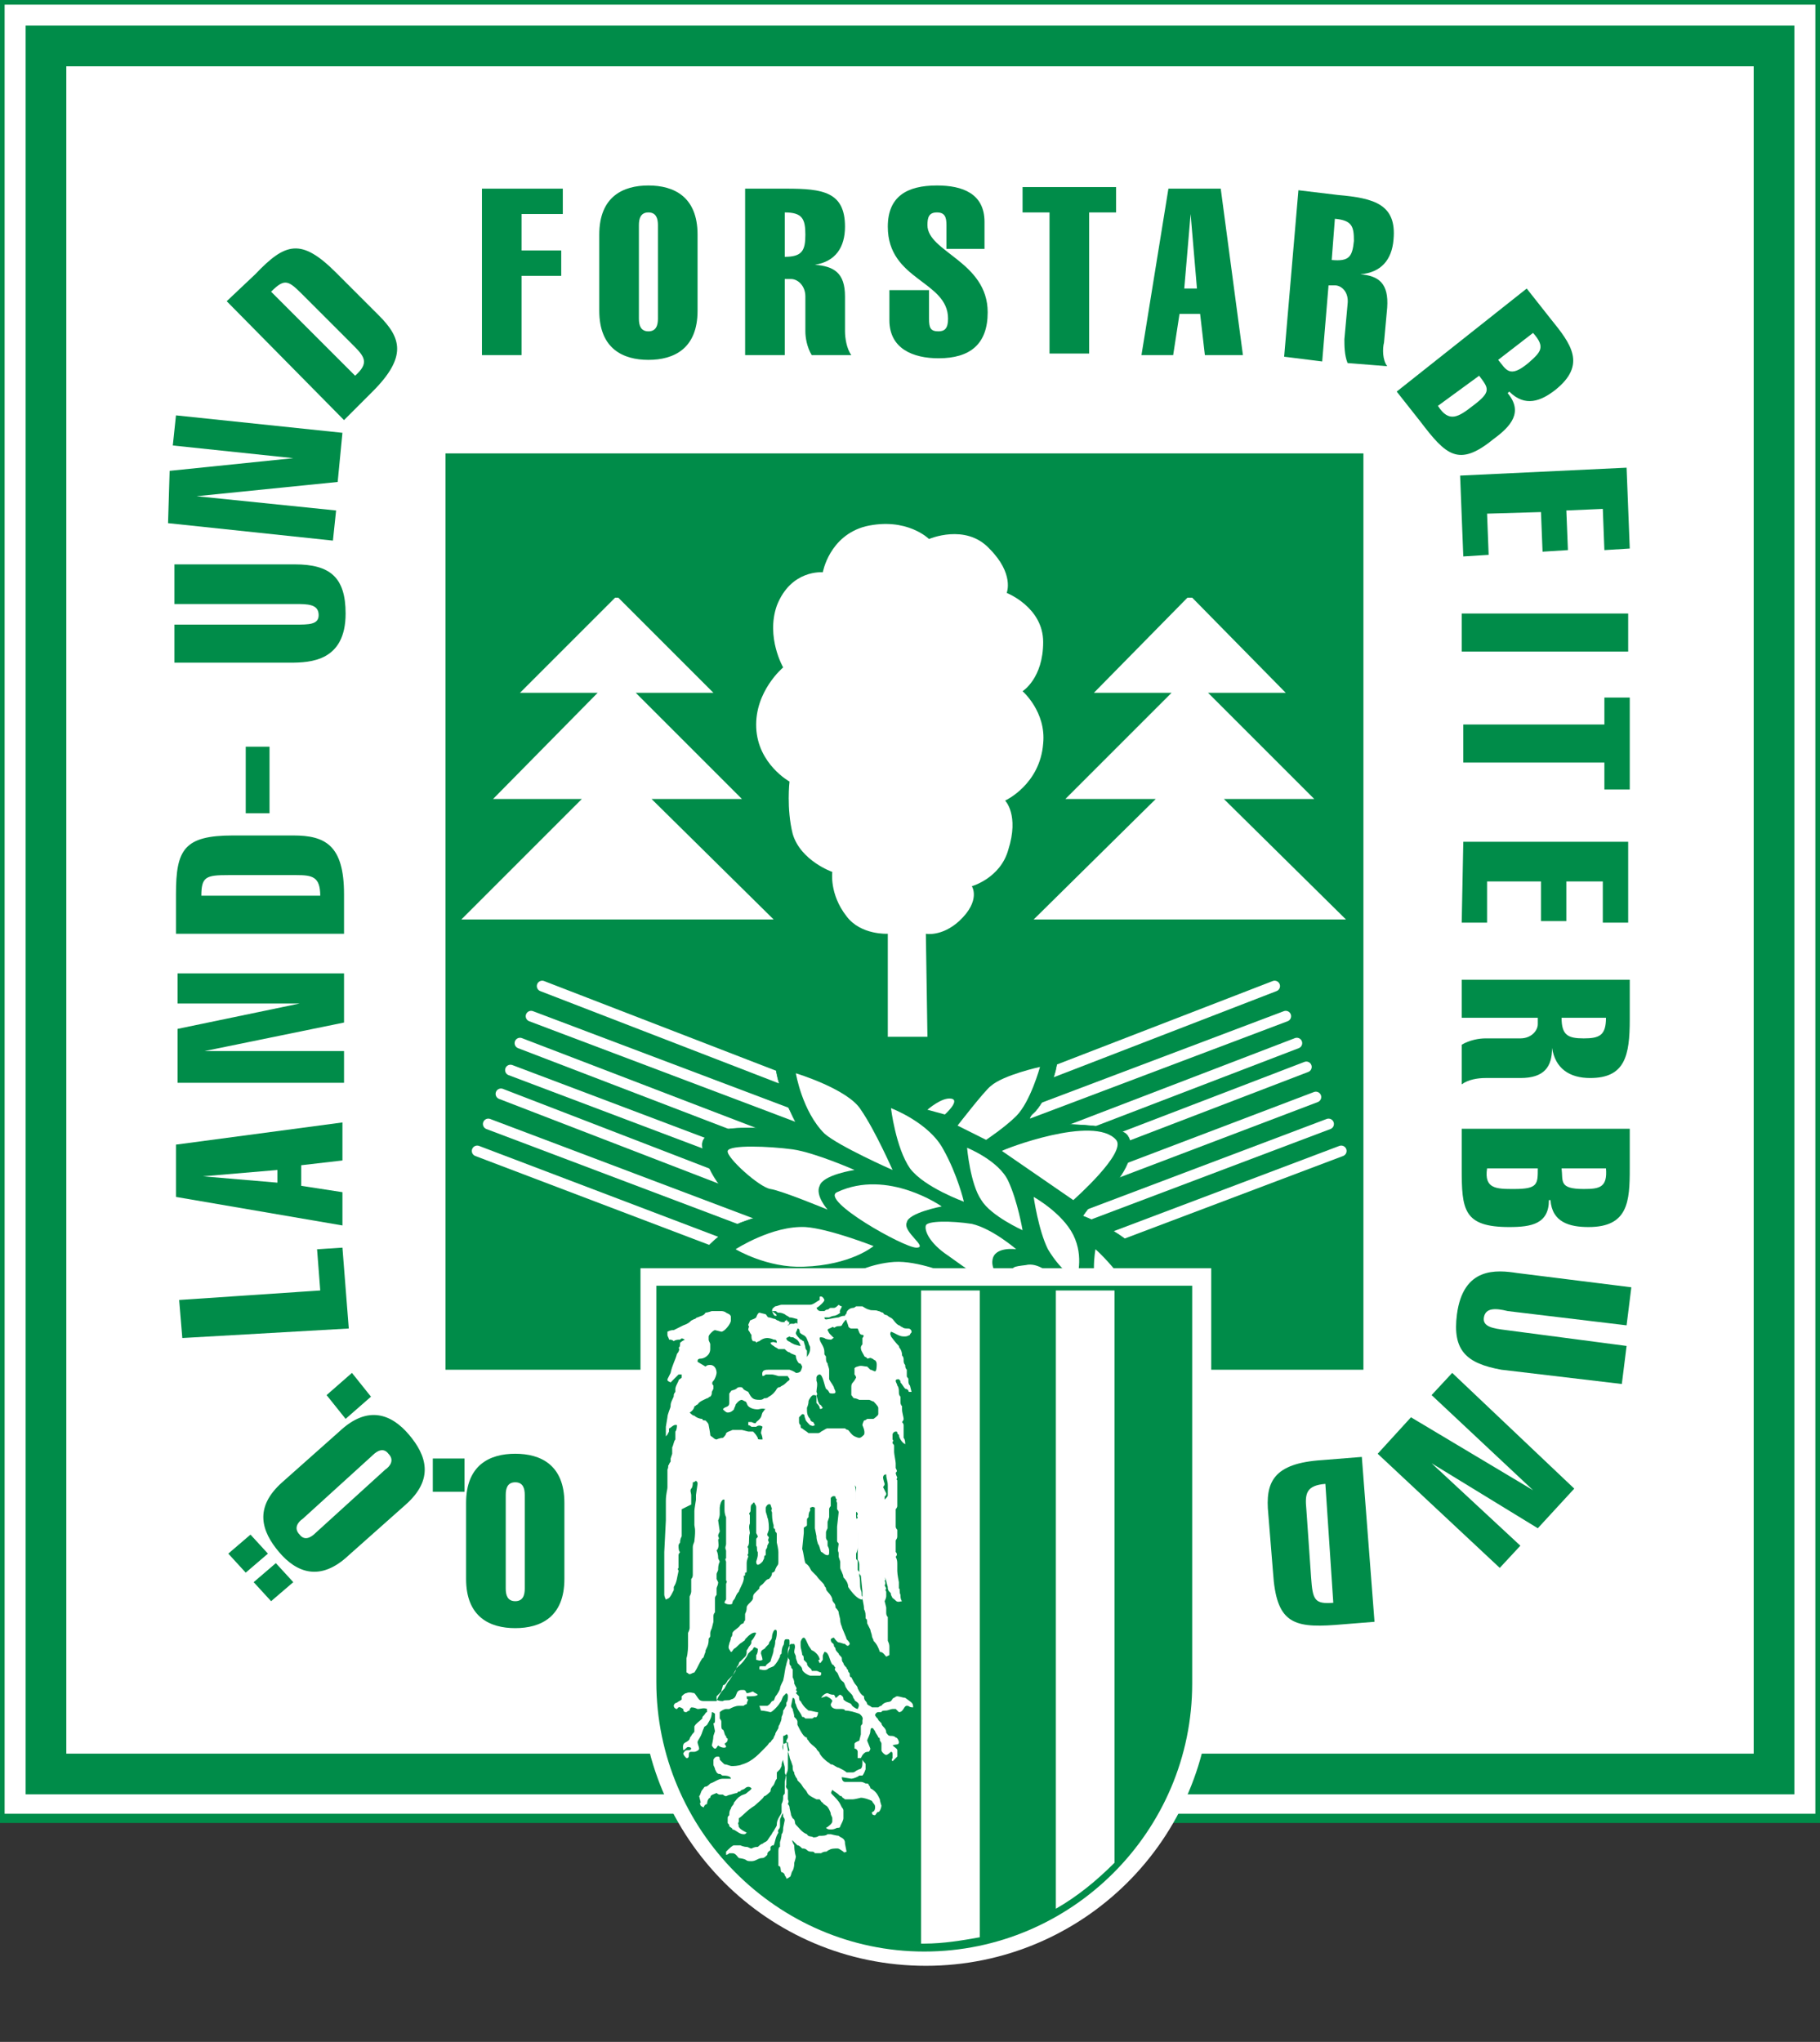 <?xml version="1.0" encoding="utf-8"?>
<!-- Generator: $$$/GeneralStr/196=Adobe Illustrator 27.6.0, SVG Export Plug-In . SVG Version: 6.00 Build 0)  -->
<svg version="1.1" id="Ebene_1" xmlns="http://www.w3.org/2000/svg" xmlns:xlink="http://www.w3.org/1999/xlink" x="0px" y="0px"
	 viewBox="0 0 114.8 128.8" style="enable-background:new 0 0 114.8 128.8;" xml:space="preserve">
<rect x="0" y="0" width="114.8" height="128.8" fill="#333333" stroke="none"/>
<style type="text/css">
	.st0{fill-rule:evenodd;clip-rule:evenodd;fill:#FFFFFF;}
	.st1{fill:none;stroke:#008C49;stroke-width:0.583;stroke-miterlimit:3.864;}
	.st2{fill:none;stroke:#008C49;stroke-width:2.566;stroke-miterlimit:3.864;}
	.st3{fill-rule:evenodd;clip-rule:evenodd;fill:#008C49;}
	.st4{fill:none;stroke:#FFFFFF;stroke-width:0.678;stroke-linecap:round;stroke-miterlimit:3.864;}
	.st5{fill:none;stroke:#008C49;stroke-width:3.350000e-02;stroke-miterlimit:3.864;}
	.st6{fill:#FFFFFF;}
</style>
<g id="Hintergrund">
</g>
<g id="Vordergrund">
	<g>
		<rect class="st0" width="114.8" height="114.7"/>
		<rect class="st1" width="114.8" height="114.7"/>
	</g>
	<rect x="2.9" y="2.9" class="st2" width="109" height="109"/>
	<rect x="28.1" y="28.6" class="st3" width="57.9" height="57.8"/>
	<line class="st4" x1="80.4" y1="62.2" x2="65.4" y2="68"/>
	<line class="st4" x1="81.1" y1="64.1" x2="63.9" y2="70.6"/>
	<line class="st4" x1="81.8" y1="65.8" x2="64.6" y2="72.4"/>
	<line class="st4" x1="82.4" y1="67.3" x2="65.2" y2="73.9"/>
	<line class="st4" x1="83" y1="69.2" x2="65.9" y2="75.7"/>
	<line class="st4" x1="83.8" y1="70.9" x2="66.6" y2="77.4"/>
	<line class="st4" x1="84.6" y1="72.6" x2="67.4" y2="79.1"/>
	<line class="st4" x1="34.2" y1="62.2" x2="49.2" y2="68"/>
	<line class="st4" x1="33.5" y1="64.1" x2="50.7" y2="70.6"/>
	<line class="st4" x1="32.8" y1="65.8" x2="50" y2="72.4"/>
	<line class="st4" x1="32.2" y1="67.5" x2="49.4" y2="74"/>
	<line class="st4" x1="31.6" y1="69" x2="48.7" y2="75.6"/>
	<line class="st4" x1="30.8" y1="70.9" x2="48" y2="77.4"/>
	<line class="st4" x1="30.1" y1="72.6" x2="47.2" y2="79.1"/>
	<g>
		<path class="st3" d="M43.6,79.8c0,0,1.6-2.1,3.2-2.7c1.6-0.6,2.1-0.5,2.1-0.5S46.6,76,45.6,75c-0.7-0.8-1.3-2.1-1.3-2.8
			c0-1.6,5.4-0.9,5.4-0.9l0.6-0.3c0,0-1.9-3.5-1.2-4.3c0.7-0.9,7,0.2,7,0.2l7.4-0.5c0,0,2.2-1,2.9-0.4c0.9,0.8-0.6,3.7-1.2,4.2
			c-0.6,0.5,0.1,0.7,0.1,0.7s5.2-0.1,5.8,0.7c0.8,1.1-0.6,3.1-1.3,3.5s-1.5,1.6-1.5,1.6s2.1,0.8,3.3,2c1.3,1.2,0.9,1.6,0.9,1.6
			L43.6,79.8z"/>
		<path class="st5" d="M43.6,79.8c0,0,1.6-2.1,3.2-2.7c1.6-0.6,2.1-0.5,2.1-0.5S46.6,76,45.6,75c-0.7-0.8-1.3-2.1-1.3-2.8
			c0-1.6,5.4-0.9,5.4-0.9l0.6-0.3c0,0-1.9-3.5-1.2-4.3c0.7-0.9,7,0.2,7,0.2l7.4-0.5c0,0,2.2-1,2.9-0.4c0.9,0.8-0.6,3.7-1.2,4.2
			c-0.6,0.5,0.1,0.7,0.1,0.7s5.2-0.1,5.8,0.7c0.8,1.1-0.6,3.1-1.3,3.5s-1.5,1.6-1.5,1.6s2.1,0.8,3.3,2c1.3,1.2,0.9,1.6,0.9,1.6
			L43.6,79.8z"/>
	</g>
	<polygon class="st0" points="75.2,37.7 81.1,43.7 76.2,43.7 82.9,50.4 77.2,50.4 84.9,58 75,58 65.2,58 72.9,50.4 67.2,50.4 
		73.9,43.7 69,43.7 74.9,37.7 	"/>
	<polygon class="st0" points="39,37.7 45,43.7 40.1,43.7 46.8,50.4 41.1,50.4 48.8,58 38.9,58 29.1,58 36.7,50.4 31.1,50.4 
		37.7,43.7 32.8,43.7 38.8,37.7 	"/>
	<path class="st0" d="M58.5,65.4H56v-6.5c0,0-1.7,0.1-2.6-1.1c-1.1-1.4-0.9-2.8-0.9-2.8s-2-0.7-2.5-2.4c-0.4-1.6-0.2-3.3-0.2-3.3
		s-2-1.1-2.1-3.4c-0.1-2.3,1.7-3.8,1.7-3.8s-1.1-1.9-0.4-3.9c0.9-2.3,2.9-2.1,2.9-2.1s0.4-2.3,2.7-2.9c2.6-0.6,4,0.8,4,0.8
		s2.3-1,3.8,0.6c1.6,1.6,1.1,2.8,1.1,2.8s2.3,0.9,2.3,3.1c0,2.3-1.3,3.1-1.3,3.1s1.5,1.3,1.3,3.3c-0.2,2.6-2.4,3.6-2.4,3.6
		s0.9,0.9,0.2,3.1c-0.5,1.8-2.3,2.3-2.3,2.3s0.6,0.9-0.8,2.2c-1.1,1-2.1,0.8-2.1,0.8L58.5,65.4z"/>
	<path class="st0" d="M50.2,67.7c0,0,3.3,1,4.1,2.3c0.9,1.3,2,3.8,2,3.8s-3.4-1.5-4.3-2.3C50.6,70.1,50.2,67.7,50.2,67.7z"/>
	<path class="st0" d="M56.2,69.9c0,0,2.4,0.9,3.3,2.6c0.9,1.6,1.3,3.3,1.3,3.3s-2.5-0.9-3.4-2.1C56.5,72.4,56.2,69.9,56.2,69.9z"/>
	<path class="st0" d="M61,72.4c0,0,2,0.8,2.6,2.1c0.6,1.3,0.9,3.1,0.9,3.1s-2-0.9-2.6-1.9C61.2,74.7,61,72.4,61,72.4z"/>
	<path class="st0" d="M65.2,75.5c0,0,1.8,1,2.5,2.4c0.7,1.4,0.2,2.8,0.2,2.8s-0.9-0.4-1.8-1.9C65.5,77.6,65.2,75.5,65.2,75.5z"/>
	<path class="st0" d="M69.1,78.8c0,0,0.9,0.8,1.6,1.8c0.3,0.4-1.5,0.4-1.5,0.4s-0.2-0.4-0.2-1C69,79.3,69.1,78.8,69.1,78.8z"/>
	<path class="st0" d="M66.3,80.4c0,0-0.8-0.8-1.6-0.6c-0.8,0.1-0.9,0.1-0.9,0.6s0.8,0.6,0.8,0.6L66.3,80.4z"/>
	<path class="st0" d="M64.1,78.8c0,0-1.5-1.3-2.8-1.6C60,77,58.5,77,58.4,77.3c-0.1,0.3,0.2,1.1,1.4,1.9c1.1,0.8,2.3,1.6,2.3,1.6
		l1.1,0.1c0,0-0.7-0.8-0.6-1.4C62.7,78.6,64.1,78.8,64.1,78.8z"/>
	<path class="st0" d="M53.9,73.8c0,0-2.5-1.1-3.9-1.3c-1.5-0.2-4-0.3-4.1,0.1s2,2.3,2.7,2.4s3.6,1.3,3.6,1.3s-0.8-0.9-0.5-1.5
		C51.9,74.1,53.9,73.8,53.9,73.8z"/>
	<path class="st0" d="M55.1,78.6c0,0-2.8-1.1-4.3-1.2c-2.1-0.1-4.4,1.4-4.4,1.4s2,1.2,4.3,1.1C53.7,79.8,55.1,78.6,55.1,78.6z"/>
	<path class="st0" d="M60,80.4c0,0-2.1-0.9-3.6-0.8c-1.5,0.1-2.8,0.8-2.8,0.8l1.8,0.4L60,80.4z"/>
	<path class="st0" d="M58.5,70c0,0,0.9-0.8,1.5-0.7s-0.4,1-0.4,1L58.5,70z"/>
	<path class="st0" d="M60.4,71c0,0,1.7-2.2,2.1-2.5c0.8-0.7,3.1-1.2,3.1-1.2s-0.6,2.2-1.5,3.1c-0.7,0.7-1.9,1.5-1.9,1.5L60.4,71z"/>
	<path class="st0" d="M63.2,72.6L63.2,72.6c0.1-0.1,5.8-2.3,7.2-0.7c0.7,0.8-2.7,3.8-2.7,3.8L63.2,72.6z"/>
	<path class="st0" d="M59.4,76.1c0,0-3.4-2.4-6.6-0.9c-1.1,0.5,4.2,3.5,5,3.5s-0.9-1-0.6-1.6C57.3,76.5,59.4,76.1,59.4,76.1z"/>
	<path class="st3" d="M33.1,100.2c0,0.4-0.1,0.8-0.6,0.8s-0.6-0.4-0.6-0.8v-5.9c0-0.4,0.1-0.8,0.6-0.8s0.6,0.4,0.6,0.8V100.2z
		 M29.4,99.6c0,2.4,1.5,3.1,3.1,3.1s3.1-0.7,3.1-3.1v-4.8c0-2.4-1.5-3.1-3.1-3.1s-3.1,0.7-3.1,3.1V99.6z"/>
	<path class="st3" d="M27.3,92v2.1h2V92H27.3z"/>
	<path class="st3" d="M19.9,96.7c-0.3,0.3-0.7,0.5-1,0.1c-0.4-0.4-0.1-0.8,0.2-1l4.4-4c0.3-0.3,0.7-0.5,1-0.1c0.4,0.4,0.1,0.8-0.2,1
		L19.9,96.7z M17.8,93.5c-1.8,1.6-1.3,3.1-0.2,4.4s2.6,1.9,4.4,0.2l3.6-3.2c1.8-1.6,1.3-3.1,0.2-4.4s-2.6-1.9-4.4-0.2L17.8,93.5z
		 M15.8,96.8L14.4,98l1.1,1.2l1.4-1.2L15.8,96.8z M17.4,98.6L16,99.8l1.1,1.2l1.4-1.2L17.4,98.6z"/>
	<path class="st3" d="M21.6,78.7L20,78.8l0.2,2.6l-8.9,0.6l0.2,2.4L22,83.8L21.6,78.7z"/>
	<path class="st3" d="M17.5,74.6l-4.7-0.4v0l4.7-0.4V74.6z M11.1,75.5l10.5,1.8v-2.1l-2.6-0.4v-1.3l2.6-0.3v-2.4l-10.5,1.4V75.5z"/>
	<path class="st3" d="M21.7,68.2v-1.9h-8.8v0l8.8-1.8v-3.1H11.2v1.9h7.7v0l-7.7,1.6v3.4H21.7z"/>
	<path class="st3" d="M21.7,58.9v-2.5c0-3.1-1.2-3.7-3.2-3.7h-3.8c-3.1,0-3.6,0.9-3.6,3.7v2.5H21.7z M12.7,56.5
		c0-1.2,0.3-1.3,1.7-1.3h4.3c1,0,1.5,0.1,1.5,1.3H12.7z"/>
	<path class="st3" d="M17,51.3v-4.2h-1.5v4.2H17z"/>
	<path class="st3" d="M11,35.7v2.4h7.6c0.8,0,1.5,0,1.5,0.7c0,0.6-0.6,0.6-1.5,0.6H11v2.4h7.3c1.3,0,3.5-0.1,3.5-3.1
		c0-2.3-1-3.1-3.2-3.1H11z"/>
	<path class="st3" d="M21,34.1l0.2-1.9l-8.8-0.9v0l8.9-0.9l0.3-3.1l-10.5-1.1l-0.2,1.9l7.6,0.8v0l-7.8,0.8L10.6,33L21,34.1z"/>
	<path class="st3" d="M21.7,26.5l1.8-1.8c2.2-2.2,1.8-3.4,0.4-4.8l-2.7-2.7C19,15,18,15.3,16.1,17.3L14.3,19L21.7,26.5z M17.1,18.4
		c0.9-0.9,1.1-0.7,2.1,0.3l3.1,3.1c0.7,0.7,1,1.1,0.1,1.9L17.1,18.4z"/>
	<path class="st3" d="M32.9,22.4v-5h2.5v-1.6h-2.5v-2.3h2.6v-1.6h-5.1v10.5L32.9,22.4L32.9,22.4z"/>
	<path class="st3" d="M40.3,14.2c0-0.4,0.1-0.8,0.6-0.8s0.6,0.4,0.6,0.8v5.9c0,0.4-0.1,0.8-0.6,0.8s-0.6-0.4-0.6-0.8V14.2z M44,14.8
		c0-2.4-1.5-3.1-3.1-3.1c-1.6,0-3.1,0.7-3.1,3.1v4.8c0,2.4,1.5,3.1,3.1,3.1c1.6,0,3.1-0.7,3.1-3.1V14.8z"/>
	<path class="st3" d="M49.5,22.4v-4.8h0.4c0.4,0,0.9,0.4,0.9,1.1v2.2c0,0.4,0.1,1,0.4,1.5h2.5c-0.3-0.4-0.4-1.1-0.4-1.5v-2.2
		c0-1.5-0.7-1.9-1.9-2v0c1.3-0.2,1.9-1.1,1.9-2.4c0-2.2-1.4-2.4-3.7-2.4H47v10.5L49.5,22.4L49.5,22.4z M49.5,13.4
		c1.1,0,1.3,0.4,1.3,1.4c0,1-0.2,1.4-1.3,1.4V13.4z"/>
	<path class="st3" d="M62.1,15.7V14c0-1.8-1.4-2.3-3-2.3c-1.9,0-3.1,0.7-3.1,2.6c0,3.4,3.8,3.4,3.8,5.8c0,0.6-0.2,0.8-0.6,0.8
		c-0.5,0-0.6-0.2-0.6-0.8v-1.8h-2.5v1.9c0,1.8,1.5,2.4,3.1,2.4c2,0,3.1-0.9,3.1-2.9c0-3.2-3.8-3.8-3.8-5.5c0-0.5,0.1-0.8,0.6-0.8
		c0.5,0,0.6,0.3,0.6,0.8v1.5H62.1z"/>
	<path class="st3" d="M66.2,13.4v8.9h2.5v-8.9h1.7v-1.6h-5.9v1.6L66.2,13.4L66.2,13.4z"/>
	<path class="st3" d="M74.7,18.2l0.4-4.7h0l0.4,4.7H74.7z M73.7,11.9L72,22.4H74l0.4-2.6h1.3l0.3,2.6h2.4l-1.4-10.5H73.7z"/>
	<path class="st3" d="M83.4,22.8l0.4-4.8l0.4,0c0.4,0,0.9,0.4,0.8,1.2l-0.2,2.2c0,0.4,0,1,0.2,1.5l2.5,0.2c-0.3-0.4-0.3-1.1-0.2-1.5
		l0.2-2.2c0.1-1.5-0.5-2-1.7-2.1v0c1.3-0.1,2-0.9,2.1-2.2c0.2-2.2-1.2-2.6-3.5-2.8L81.9,12l-0.9,10.5L83.4,22.8z M84.2,13.8
		c1.1,0.1,1.2,0.5,1.2,1.4c-0.1,1-0.3,1.3-1.4,1.2L84.2,13.8z"/>
	<path class="st3" d="M93.3,23.7c0.6,0.8,0.8,1-0.4,1.9c-0.9,0.7-1.5,1.1-2.2,0L93.3,23.7z M88.1,24.7l1.5,1.9
		c1.6,2.1,2.4,2.9,4.6,1.1c1.1-0.8,1.9-1.7,0.9-2.9l0.1-0.1c1,1,2,0.6,2.9-0.1c2-1.6,1-2.9-0.3-4.5l-1.5-1.9L88.1,24.7z M96.7,21
		c0.8,0.9,0.5,1.2-0.3,1.9c-1.2,1-1.4,0.4-1.9-0.2L96.7,21z"/>
	<path class="st3" d="M92.3,35.1l1.6-0.1l-0.1-2.6l3.4-0.1l0.1,2.5l1.6-0.1l-0.1-2.5l2.3-0.1l0.1,2.6l1.6-0.1l-0.2-5.1L92.1,30
		L92.3,35.1z"/>
	<path class="st3" d="M92.2,41.1h10.5v-2.4H92.2V41.1z"/>
	<path class="st3" d="M101.2,45.7h-8.9v2.4h8.9v1.7h1.6V44h-1.6V45.7z"/>
	<path class="st3" d="M92.2,58.2h1.6v-2.6h3.4v2.5h1.6v-2.5h2.3v2.6h1.6v-5.1H92.3L92.2,58.2L92.2,58.2z"/>
	<path class="st3" d="M92.2,64.2h4.8v0.4c0,0.4-0.4,0.9-1.1,0.9h-2.2c-0.4,0-1,0.1-1.5,0.4v2.5c0.4-0.3,1-0.4,1.5-0.4h2.2
		c1.5,0,2-0.7,2-1.9h0c0.2,1.3,1.1,1.9,2.4,1.9c2.2,0,2.5-1.4,2.5-3.7v-2.5H92.2L92.2,64.2L92.2,64.2z M101.3,64.2
		c0,1.1-0.4,1.3-1.4,1.3c-1,0-1.4-0.2-1.4-1.3H101.3z"/>
	<path class="st3" d="M97,73.7c0,1,0,1.3-1.5,1.3c-1.1,0-1.9,0-1.7-1.3H97z M92.2,71.2v2.5c0,2.6,0.1,3.7,3,3.7
		c1.4,0,2.5-0.2,2.5-1.7h0.1c0.1,1.4,1.2,1.7,2.4,1.7c2.5,0,2.6-1.6,2.6-3.7v-2.5H92.2z M101.3,73.7c0.1,1.2-0.4,1.3-1.4,1.3
		c-1.6,0-1.3-0.5-1.4-1.3H101.3z"/>
	<path class="st3" d="M102.3,87.3l0.3-2.4L95,83.9c-0.8-0.1-1.5-0.2-1.4-0.8c0.1-0.6,0.7-0.6,1.5-0.4l7.5,0.9l0.3-2.4l-7.2-0.9
		c-1.3-0.2-3.4-0.4-3.8,2.6c-0.3,2.3,0.6,3.1,2.8,3.5L102.3,87.3z"/>
	<path class="st3" d="M91.6,86.6L90.3,88l6.4,6l0,0L89,89.4l-2.1,2.3l7.7,7.2l1.3-1.4l-5.6-5.2l0,0l6.7,4.1l2.3-2.5L91.6,86.6z"/>
	<path class="st3" d="M85.9,91.9l-2.5,0.2c-3.1,0.2-3.6,1.4-3.4,3.4l0.3,3.7c0.2,3.1,1.2,3.5,3.9,3.3l2.5-0.2L85.9,91.9z
		 M84.1,101.1c-1.2,0.1-1.3-0.2-1.4-1.6l-0.3-4.3c-0.1-1,0-1.5,1.2-1.6L84.1,101.1z"/>
	<path class="st3" d="M21.8,89.5l1.6-1.4l-1.2-1.5L20.6,88L21.8,89.5z"/>
	<path class="st3" d="M48.8,111.3L48.8,111.3C48.8,111.3,48.8,111.3,48.8,111.3z"/>
	<path class="st0" d="M76.4,80l0,26c0,10-8.1,18-18,18c-10,0-18-8.1-18-18l0-26L76.4,80L76.4,80z"/>
	<path class="st3" d="M41.4,106.1L41.4,106.1L41.4,106.1l0-25h33.8c0,0,0,23.5,0,25h0v0.1c0,9.3-7.6,16.9-16.9,16.9
		S41.4,115.4,41.4,106.1z"/>
	<path class="st6" d="M49.8,83.4c0,0.1-0.1,0-0.1,0l0.1,0.1c0,0.1-0.3,0.1-0.3-0.1v0l0-0.1L49.8,83.4L49.8,83.4z M49.7,114.1
		c0,0.2,0,0.2,0,0.3c0.1,0.1,0.1,0.1,0.1,0.2c0,0.1-0.1,0.1-0.1,0.2c0.1,0.1,0.1,0.3,0.1,0.4c0,0.1,0.1,0.2,0.1,0.2
		c0.2,0.2-0.1,0.5,0.1,0.6c-0.1,0.1,0.1,0.4,0.1,0.4c0,0.4,0.1,0.7,0.1,0.7c0,0.1-0.1,0.4-0.1,0.4c0,0.1,0,0.3-0.1,0.5
		c-0.1,0.1-0.1,0.4-0.2,0.4c-0.1,0.1-0.2,0.1-0.2,0.1c0,0,0-0.1-0.1-0.2c0-0.1-0.1-0.2-0.2-0.2c-0.1-0.1,0-0.4-0.2-0.4v-0.9
		c0-0.1,0-0.3,0.1-0.3v-0.3c0,0,0.1-0.3,0.1-0.5c0.1-0.1,0.1-0.3,0.1-0.4l0.1-0.5l0.1-0.6c-0.2-0.1-0.2,0.2-0.3,0.3
		c0,0.1-0.1,0.2-0.1,0.3c0,0.1,0,0.3,0,0.4c0,0.2-0.2,0.2-0.1,0.4c-0.2,0.3-0.2,0.6-0.3,0.8c-0.1,0-0.1,0-0.2,0.1c0,0,0,0.1,0,0.2
		c-0.1,0.1-0.2,0.1-0.2,0.3c-0.1,0.1-0.2,0.2-0.3,0.2c-0.3,0-0.4,0.2-0.7,0.2c-0.5,0-0.1-0.1-0.8-0.2c-0.1-0.1-0.2-0.3-0.4-0.3
		c-0.2,0-0.1,0-0.2,0c-0.1,0.1-0.2,0.1-0.2,0.1v-0.2c0.2-0.2,0.4-0.4,0.5-0.4h0.4c0,0,0.2,0.1,0.4,0.1c0.1,0,0.2,0.1,0.3,0.1
		c0.2-0.1,0.3-0.1,0.4-0.1c0.2-0.2,0.3-0.2,0.3-0.2c0.1-0.1,0.2-0.1,0.3-0.2l0.2-0.3c0.1-0.1,0.1-0.2,0.2-0.3
		c0.1-0.2,0.2-0.3,0.2-0.4c0-0.1,0-0.2,0.1-0.4c0.1-0.2,0.2-0.3,0.2-0.4c0-0.1,0-0.4,0-0.5c0.1-0.2,0.1-0.3,0.1-0.5
		c0-0.1,0.1-0.1,0.1-0.2v-0.7l0.1-0.5c0.1-0.2,0.1-0.3,0.1-0.4V111c0,0,0-0.2,0-0.4c0-0.1,0.1-0.2,0.1-0.2c0,0-0.1-0.3-0.1-0.5
		c-0.1,0-0.2,0.1-0.3,0.1c0,0.2,0,0.3,0,0.3c0,0.2,0,0.3,0,0.4l0,0.3c-0.1,0.2-0.1,0.3-0.1,0.4l-0.1,0.2c-0.1,0.1-0.2,0.2-0.2,0.2
		c0,0.1,0,0.2,0,0.2c0,0,0,0.1,0,0.2c-0.1,0.1-0.1,0.2-0.2,0.4c-0.1,0.1-0.2,0.2-0.2,0.4c-0.1,0.1-0.3,0.3-0.4,0.3
		c-0.1,0.2-0.4,0.4-0.6,0.6c-0.5,0.3-0.7,0.6-1,0.8c0,0,0,0.1,0,0.2c-0.1,0.2,0,0.2,0,0.2c-0.1,0.2,0.3,0.4,0.5,0.5
		c-0.1,0.1-0.1,0.1-0.2,0.1c-0.3,0-0.5-0.3-0.7-0.3c0-0.1-0.1-0.1-0.2-0.2c0-0.1,0-0.1-0.1-0.2c0-0.1,0-0.2,0-0.3
		c0-0.1,0-0.1,0.1-0.2c0-0.1,0-0.3,0.1-0.4c0,0,0-0.1,0.1-0.2c0.1-0.1,0.1-0.2,0.1-0.2c0.1-0.1,0.2-0.3,0.4-0.4
		c0.1-0.1,0.3-0.1,0.4-0.2c0.1-0.1,0.3-0.2,0.3-0.3c-0.2-0.2-0.4,0-0.4,0c-0.1,0.1-0.3,0.1-0.3,0.2c0,0-0.2,0-0.2,0.1
		c-0.1,0-0.4,0.1-0.4,0.1c-0.1,0-0.3,0.1-0.3,0.1c0,0-0.1,0-0.2-0.1c0,0-0.1,0-0.2,0c0,0-0.1,0-0.2-0.1c-0.2,0.1-0.4,0.1-0.4,0.3
		c-0.1,0-0.2,0.2-0.2,0.4c-0.1,0-0.2,0.1-0.2,0.2c0,0-0.1,0-0.2-0.1c-0.1-0.2,0-0.2,0-0.2l-0.1-0.4c0.1-0.1,0.1-0.3,0.2-0.4
		c0.1-0.1,0.1-0.2,0.2-0.2c0.1,0,0.2-0.1,0.3-0.2c0.3-0.1,0.5-0.3,0.8-0.3c0.2,0,0.4,0,0.5,0c0-0.2-0.4-0.2-0.5-0.2
		c-0.1,0-0.1-0.1-0.2-0.1c-0.1,0-0.1,0-0.2-0.1c-0.1-0.2-0.1-0.2-0.1-0.2c0-0.1-0.1-0.2-0.1-0.3v-0.3c0.1-0.2,0.2-0.2,0.3-0.2
		c0.1,0,0.1,0.1,0.1,0.2c0.1,0.1,0.1,0.1,0.2,0.2c0.1,0.1,0.1,0.1,0.2,0.1c0.3,0.1,0.3,0.1,0.4,0.1c0,0,0.4,0,0.6-0.1
		c0.7-0.2,1.1-0.7,1.6-1.2c0.1-0.1,0.1-0.2,0.2-0.2c0.1-0.2,0.2-0.2,0.2-0.3c0.1-0.2,0.1-0.2,0.1-0.2c0-0.1,0.1-0.2,0.2-0.4
		c0-0.2,0.1-0.2,0.1-0.3c0.1-0.2,0.1-0.3,0.1-0.4c0.1-0.2,0.1-0.3,0.1-0.4c0.1-0.1,0.1-0.2,0.2-0.3c0,0,0-0.1,0-0.2
		c0.1-0.1,0.1-0.3,0.1-0.4c0-0.1,0-0.1-0.1-0.2c-0.1,0.1-0.2,0.2-0.2,0.2c-0.1,0.2-0.1,0.3-0.2,0.4c-0.1,0.2-0.5,0.6-0.6,0.6
		c0,0-0.4-0.1-0.6-0.1l-0.1-0.3l0.5,0c0.2-0.1,0.2-0.2,0.3-0.3c0.2,0,0.1-0.2,0.3-0.4c0.2-0.3,0.2-0.4,0.2-0.4
		c0-0.1,0.1-0.3,0.2-0.5c0.1-0.4,0.1-0.7,0.2-1c0-0.1,0.1-0.3,0.1-0.4c0-0.2,0-0.4,0.1-0.6c0-0.1,0-0.3,0-0.4c0-0.2,0-0.2-0.2-0.2
		c-0.2,0-0.1,0.3-0.2,0.4c-0.1,0.2-0.1,0.4-0.1,0.5c-0.1,0.1-0.1,0.1-0.1,0.2c-0.1,0.2-0.2,0.4-0.4,0.6c-0.2,0.1-0.3,0.1-0.4,0.2
		c-0.2,0.1-0.4,0-0.5,0c0-0.2,0-0.2,0.1-0.2h0.3c0-0.1,0.2-0.2,0.3-0.3c0.1-0.4,0.2-0.5,0.2-0.8c0.1-0.2,0.1-0.4,0.1-0.5
		c0.1-0.2,0.1-0.5,0.1-0.5c0-0.1,0-0.2-0.1-0.2c-0.1,0-0.2,0.3-0.2,0.4c0,0.3-0.2,0.3-0.2,0.5c-0.1,0.1-0.2,0.2-0.2,0.2
		c-0.1,0.2-0.3,0.1-0.3,0.4c0,0,0.1,0.3,0.1,0.4c-0.2,0.1-0.3,0-0.4,0v-0.3c0.1-0.1,0.1-0.3,0.1-0.4c-0.2-0.1-0.2-0.1-0.2-0.1
		c-0.1,0-0.1,0.2-0.2,0.2c-0.1,0.1-0.1,0.1-0.2,0.2c0,0-0.1,0.2-0.1,0.2c-0.2,0.3-0.3,0.4-0.4,0.5c-0.1,0.1-0.3,0.2-0.3,0.4
		c-0.1,0.2-0.3,0.4-0.5,0.6c-0.1,0.2-0.2,0.3-0.3,0.3c0,0.1-0.1,0.3-0.1,0.4c-0.1,0.1-0.2,0.2-0.3,0.3c0,0.2,0,0.2,0,0.2
		c0.1,0.1,0.3,0.1,0.4,0.1c0.1-0.1,0.4,0,0.5-0.1c0.5-0.1,0.2-0.6,0.7-0.6c0.2,0,0.2,0,0.3,0.2c0.2,0,0.3-0.1,0.4-0.1
		c0.1,0.1,0.2,0.1,0.3,0.2c-0.1,0.1-0.3,0.1-0.7,0.1c0,0.1,0,0.2,0.1,0.2c0,0-0.1,0.2-0.1,0.3c-0.1,0-0.2,0.1-0.2,0.1s-0.3,0-0.3,0
		c-0.2,0-0.4,0.1-0.6,0.2c-0.1,0-0.1,0-0.2,0c-0.1,0-0.3,0.1-0.4,0.2v0.4c0,0,0.1,0.1,0.1,0.2c0,0.1,0,0.2,0,0.2
		c0,0.1,0,0.3,0.1,0.3c0.1,0.1,0.1,0.4,0.2,0.4c0,0.2,0.1,0.1,0.1,0.2c0,0.2-0.1,0.2-0.2,0.3c0,0,0.1,0.1,0.1,0.2
		c-0.1,0.1-0.4,0-0.5-0.1c-0.1,0.1-0.1,0.2-0.2,0.2c-0.1,0-0.2-0.2-0.2-0.2c0,0,0.1-0.4,0.1-0.6l0.1-0.3l-0.1-0.5
		c0.1,0,0.1-0.1,0.1-0.2c0-0.3,0-0.3,0-0.4c-0.1-0.1-0.2-0.1-0.2-0.1c0,0.4-0.2,0.6-0.3,0.8c-0.1,0.1-0.2,0.1-0.2,0.2
		c-0.1,0.2-0.1,0.3-0.2,0.5c-0.1,0.2-0.2,0.3-0.2,0.4s0.1,0.3,0.1,0.4c0,0.1-0.2,0.2-0.3,0.2c0,0-0.1,0-0.2,0c-0.3,0,0,0.4-0.3,0.4
		c-0.1-0.1-0.2-0.2-0.2-0.3c0.1-0.2,0.2-0.2,0.3-0.2c0.2,0,0.2-0.1,0.2-0.1c0-0.1-0.2-0.1-0.2-0.1c-0.1,0-0.2,0.2-0.3,0.2
		c-0.1-0.6,0.2-0.4,0.4-0.7c0,0,0-0.1,0.1-0.2c0.1-0.2,0.2-0.2,0.2-0.3c0-0.1,0-0.2,0-0.3c0.1-0.2,0.3-0.3,0.5-0.5
		c0-0.1,0-0.1,0.1-0.2c0.1-0.1,0.1-0.2,0.2-0.2l0-0.2c-0.2-0.1-0.4,0-0.6,0c-0.2-0.1-0.3-0.1-0.4-0.1c-0.1,0.1-0.1,0.1-0.1,0.2
		c-0.1,0-0.2,0.1-0.2,0.1c-0.2,0-0.2-0.1-0.2-0.2c-0.3-0.2-0.3-0.1-0.4,0c-0.1,0-0.2-0.1-0.2-0.2c0-0.1,0.1-0.2,0.2-0.2
		c0.1-0.1,0.2-0.1,0.3-0.2l0-0.2c0.1-0.1,0.2-0.2,0.3-0.2c0.2-0.1,0.4,0,0.5,0c0.1,0.1,0.2,0.3,0.3,0.4c0.1,0.1,0.2,0.1,0.4,0.1
		c0.1,0,0.3,0,0.4,0c0,0,0.2,0,0.3,0c0.1-0.3,0.3-0.6,0.5-0.8c0.1-0.2,0.2-0.4,0.3-0.5c0.2-0.3,0.4-0.6,0.5-0.9
		c0.1,0,0.1-0.3,0.2-0.3c0.1-0.1,0.2-0.2,0.3-0.3c0.1-0.1,0.1-0.2,0.1-0.4c0.1-0.1,0.1-0.2,0.2-0.3c0.1-0.1,0.1-0.2,0.1-0.3
		c0.2-0.2,0.3-0.5,0.3-0.5c-0.2-0.1-0.5,0.2-0.5,0.2c0,0-0.1,0.1-0.2,0.2c0,0.1-0.1,0.1-0.2,0.2c-0.2,0.1-0.3,0.3-0.5,0.4
		c-0.1,0.1-0.1,0.2-0.2,0.2c-0.1-0.2-0.2-0.2-0.1-0.5c0-0.1,0.1-0.2,0.1-0.4c0.1-0.1,0.1-0.2,0.1-0.3c0.1-0.2,0.4-0.3,0.5-0.5
		c0,0,0.1-0.1,0.2-0.1c0-0.1,0.1-0.2,0.1-0.2c0-0.1,0-0.2,0-0.2c0-0.1,0-0.1,0-0.2c0.1-0.2,0.1-0.3,0.1-0.4c0-0.1,0.1-0.2,0.2-0.3
		c0.1-0.1,0.2-0.2,0.2-0.3c0-0.1,0-0.2,0.1-0.3c0.1-0.1,0.2-0.2,0.3-0.3c0-0.1,0-0.1,0.1-0.2c0.2-0.1,0.3-0.4,0.5-0.4
		c0.1-0.1,0.2-0.2,0.2-0.4c0.1,0,0.2-0.1,0.2-0.2c0.1-0.2,0.1-0.2,0.1-0.2c0.1-0.1,0.1-0.2,0.1-0.3c0-0.5,0-0.5,0-0.6
		c0,0,0-0.2-0.1-0.6c0-0.1,0-0.2,0-0.5c0-0.1,0-0.1-0.1-0.2c0-0.1,0-0.2-0.1-0.2c0,0,0-0.1,0-0.2c-0.1-0.3-0.1-0.6-0.1-0.8
		c-0.1-0.2,0-0.2,0-0.2l-0.1-0.3c-0.2-0.1-0.3,0.2-0.3,0.2l0,0.2c0,0.1,0.1,0.3,0.1,0.4c0.1,0.2,0.1,0.6,0.1,0.7
		c0,0.2-0.1,0.3-0.1,0.4s0.1,0.1,0.1,0.2c-0.1,0.2,0,0.2,0,0.3c0,0-0.1,0.2-0.1,0.2c0,0.2-0.1,0.2-0.1,0.3l0,0.3
		c-0.1,0-0.1,0.1-0.1,0.2l-0.1,0.2c-0.1,0.1-0.2,0.2-0.3,0.2c-0.1,0-0.1-0.2-0.1-0.2c0,0,0.1-0.3,0.1-0.4c0-0.2,0-0.2,0-0.2
		c-0.1-0.1,0-0.3-0.1-0.4c0-0.2,0-0.3,0-0.4s0.1-0.1,0.1-0.2l-0.1-0.2l0-0.4c0-0.1,0-0.3,0-0.4l0-0.8c0-0.2-0.1-0.2-0.1-0.3
		c-0.1-0.1-0.1,0.1-0.2,0.1c-0.1,0.2,0,0.4-0.1,0.5c-0.1,0.1,0,0.1,0,0.2c0,0.1,0,0.4,0,0.5c-0.1,0.2,0,0.5,0,0.6
		c-0.1,0.3,0,0.6-0.1,0.8c-0.1,0.1,0,0.1,0,0.2v0.3c-0.1,0.1,0,0.1,0,0.2c0,0-0.1,0.2-0.1,0.4c0,0.1,0,0.1,0,0.2s0,0.1,0,0.2
		c0,0.2,0,0.2-0.1,0.2c0,0.2,0,0.2-0.1,0.2c0.1,0.3-0.2,0.7-0.3,1c-0.2,0.2-0.2,0.4-0.3,0.5c0,0-0.1,0.1-0.1,0.2
		c0,0.1-0.1,0.1-0.2,0.1c-0.2,0-0.3-0.1-0.3-0.1s0-0.1,0.1-0.2c0-0.1,0-0.4,0-0.4c0-0.1,0-0.2,0-0.2c0-0.2,0-0.4,0-0.4
		c0.1-0.2,0-0.2,0-0.2l0-0.5c0-0.1,0-0.4,0-0.4c0-0.2,0-0.2,0-0.3c-0.1-0.2,0-0.2,0-0.2v-0.5c-0.1-0.2,0-0.3,0-0.4v-1.7
		c-0.1-0.2-0.1-0.4-0.1-0.5v-0.6c-0.2-0.1-0.3,0.4-0.3,0.5c0,0.1,0,0.1,0,0.4c0,0.2-0.1,0.4-0.1,0.4l0.1,0.7
		c-0.1,0.2-0.1,0.2-0.1,0.3c0.1,0.2,0,0.2,0,0.2c0,0.2,0.1,0.5-0.1,0.7c0.1,0.2,0.1,0.4,0.1,0.5c0,0,0.1,0.2,0.1,0.2
		c-0.1,0.2-0.1,0.4-0.1,0.5c0,0.1-0.1,0.2-0.1,0.3c0,0.2,0,0.3,0,0.3c0,0,0.1,0.2,0.1,0.2c0,0.2-0.1,0.3-0.1,0.4c0,0.1,0,0.1,0,0.2
		c0,0.1,0,0.2,0,0.2s-0.1,0.1-0.1,0.2c0,0.3,0,0.6,0,0.9c-0.1,0.1-0.1,0.2-0.1,0.3l0,0.3l-0.1,0.4c0,0-0.1,0.2-0.1,0.3
		c0,0.1,0,0.1,0,0.2c0,0.1-0.1,0.1-0.1,0.2c0,0.1,0,0.3-0.1,0.5c-0.1,0.2-0.1,0.2-0.1,0.3c-0.1,0.2-0.1,0.4-0.2,0.4
		c-0.2,0.3-0.3,0.6-0.5,0.9c-0.1,0-0.2,0.1-0.3,0.1c-0.1,0-0.1-0.1-0.2-0.1l0-0.5c0-0.2,0-0.3,0-0.4c0.1-0.3,0.1-0.8,0.1-0.8v-0.4
		c0-0.1,0-0.3,0-0.4c0.1-0.2,0.1-0.3,0.1-0.3c0,0,0-0.1,0-0.8l0-0.6v-0.6c0,0,0.1-0.2,0.1-0.3l0-0.8c0.1-0.1,0.1-0.2,0.1-0.3
		c0-0.1,0-0.2,0-0.3c0,0,0-0.3,0-0.4c0-0.2,0-0.3,0-0.4c0-0.2,0-0.2,0-0.3c0-0.1,0-0.2,0-0.3c0-0.2,0.1-0.3,0.1-0.4
		c0.1-0.8,0-0.9,0-1c0-0.1,0-0.2,0-0.9c0-0.1,0.1-0.7,0.1-0.7s0-0.2,0-0.3l0.1-0.7c0-0.1,0-0.1-0.1-0.2c-0.1,0.1-0.2,0.1-0.2,0.1
		c0,0.1,0,0.3-0.1,0.4c-0.1,0.1,0,0.3,0,0.4s0,0.1,0,0.6L43,95.2v0.8l0,0.4l0,0.5c-0.1,0.2-0.1,0.3-0.1,0.4
		c-0.1,0.1-0.1,0.2-0.1,0.2c0,0.4,0.1,0.4,0.1,0.4s-0.1,0.1-0.1,0.2c0,0.8,0,0.4,0,0.6c0,0.1,0,0.1,0,0.2c-0.1,0.1,0,0.1,0,0.2
		c-0.1,0.4-0.1,0.7-0.3,1c0,0,0,0.2,0,0.2c-0.1,0.2-0.2,0.4-0.3,0.5c-0.2,0.1-0.2,0.1-0.2,0.1c-0.1-0.2-0.1-0.3-0.1-0.3
		c0-0.1,0-0.1,0-0.2l0-0.2c0-0.2,0-0.7,0-0.9l0-0.4l0-0.5c0-0.1,0-0.4,0-0.5l0.1-2c0-0.2,0-0.2,0-0.2v-0.8v-0.2
		c0-0.5,0.1-0.7,0.1-0.9c0-0.6,0-1.1,0-1.1c0.1-0.2,0-0.3,0.1-0.3c0-0.1,0.1-0.2,0.1-0.2s0-0.2,0-0.2s0.1-0.3,0.1-0.3v-0.4
		c0.1-0.2,0.1-0.4,0.2-0.5c0-0.1,0-0.3,0-0.5c0.1-0.1,0.1-0.4,0.1-0.4c-0.2-0.1-0.4,0.2-0.5,0.2c0,0.1,0,0.1,0,0.2
		c-0.1,0.2-0.1,0.2-0.2,0.3c0-0.1,0-0.1,0-0.2l0-0.4l0.1-0.6c0-0.2,0.2-0.6,0.2-0.7c0-0.1,0-0.2,0.1-0.4c0.1-0.2,0.1-0.2,0.1-0.3
		c0-0.1,0.1-0.2,0.1-0.2c0-0.1,0-0.1,0-0.2s0.1-0.3,0.2-0.5c0-0.1,0.1-0.1,0.2-0.2c0-0.1,0-0.1,0-0.2c-0.1,0-0.2,0-0.2,0
		c-0.2,0.2-0.3,0.3-0.5,0.5c-0.2-0.1-0.2-0.1-0.2-0.2l0.1-0.2l0.1-0.2c0.1-0.5,0.3-0.8,0.4-1.2c0.1-0.1,0.2-0.3,0.1-0.4
		c0.1,0,0.1-0.2,0.1-0.3c0.1-0.1,0.3-0.2,0.3-0.2c-0.2-0.1-0.2-0.1-0.3,0c-0.1,0-0.3,0-0.4,0.1c-0.1-0.1-0.2-0.1-0.3-0.1
		c0-0.1-0.1-0.2-0.1-0.3c0-0.1,0-0.1,0-0.2c0.2-0.1,0.3-0.1,0.4-0.1c0.2-0.1,0.4-0.2,0.6-0.3c0.3-0.1,0.4-0.2,0.5-0.3l0.2-0.1
		c0.1,0,0.1-0.1,0.2-0.1c0.2-0.1,0.4-0.1,0.5-0.3c0.1,0,0.4-0.1,0.4-0.1c0.1,0,0.6,0,0.6,0c0,0,0.2,0,0.3,0.1l0.2,0.1
		c0.1,0.1,0.1,0.1,0.1,0.2c0,0.1,0,0.2,0,0.2c0,0.2-0.4,0.7-0.6,0.7l-0.4-0.1c-0.1,0-0.4,0.3-0.4,0.4c0,0.1,0,0.2,0,0.2
		c0,0.1,0.1,0.2,0.1,0.3v0.3c0,0.4-0.4,0.6-0.6,0.6C44,85.7,44,85.8,44,85.9l0.5,0.3c0.1-0.1,0.2-0.1,0.3-0.1c0.3,0,0.4,0.3,0.4,0.5
		c0,0.1-0.1,0.4-0.2,0.5c-0.1,0.1-0.1,0.2,0,0.3c0,0,0,0.1,0,0.2c-0.1,0.2-0.1,0.2-0.1,0.2c0,0.1,0,0.2-0.1,0.3
		c-0.1,0-0.1,0.1-0.2,0.1c-0.2,0.1-0.5,0.2-0.6,0.4c-0.1,0-0.1,0.1-0.2,0.1c0,0.1-0.1,0.3-0.3,0.4c0.1,0.1,0.2,0.2,0.3,0.2
		c0.1,0.1,0.3,0.2,0.5,0.2c0,0.1,0.1,0.1,0.2,0.1c0.1,0.1,0.2,0.2,0.2,0.3c0.1,0.5,0.1,0.6,0.1,0.6c0,0.1,0.1,0.1,0.2,0.2
		c0.1,0.1,0.2,0.1,0.2,0.1c0,0,0.2-0.1,0.4-0.1c0.1-0.1,0.2-0.2,0.2-0.3c0.1-0.1,0.2-0.1,0.4-0.2h0.6l0.4,0.1c0.1,0,0.2,0,0.3,0
		c0.1,0.1,0.2,0.2,0.3,0.4c0,0.1,0,0.1,0.3,0.1c0-0.2-0.1-0.4-0.1-0.4c0-0.1,0.1-0.4,0.1-0.4c-0.1-0.1-0.3-0.1-0.4,0h-0.3
		c0,0-0.1-0.1-0.2-0.1c0-0.1,0-0.2,0-0.2h0.2c0.2,0.1,0.3,0.1,0.3,0c0.4-0.3,0.3-0.4,0.4-0.6c0.1-0.1,0.1-0.2,0.2-0.2
		c-0.2-0.1-0.4,0-0.5,0c-0.3,0-0.5-0.1-0.6-0.2c-0.1-0.1-0.1-0.3-0.2-0.3c0,0-0.2-0.1-0.2-0.1c-0.2,0-0.4,0.3-0.4,0.3
		c0,0.1-0.1,0.2-0.1,0.3c-0.1,0.1-0.2,0.2-0.4,0.2c-0.1,0-0.2-0.1-0.3-0.2c0.1-0.2,0.4-0.1,0.4-0.4c0-0.1,0-0.1,0-0.2l0-0.4
		c0.1-0.1,0.1-0.2,0.2-0.2c0.4-0.1,0.2-0.2,0.5-0.2c0.2,0,0.1,0.1,0.3,0.2c0.2,0.1,0.2,0.1,0.2,0.1c0.2,0.4,0.3,0.5,0.7,0.5
		c0.1,0,0.2,0,0.3-0.1c0.1,0,0.2,0,0.3-0.1c0.2-0.1,0.4-0.3,0.5-0.5c0.1-0.1,0.1-0.1,0.2-0.1c0.1-0.1,0.2-0.1,0.3-0.2
		c0.3-0.3,0.3-0.2,0.3-0.3c0-0.1-0.1-0.1-0.1-0.2h-0.6c0,0-0.3-0.1-0.4-0.1h-0.4c0,0-0.1,0.1-0.2,0.1c-0.1-0.4,0.2-0.4,0.4-0.4h0.6
		c0,0,0.3,0,0.4,0l0.3,0c0,0,0.3,0.1,0.4,0.2c0.1,0,0.2,0,0.3-0.1c0,0,0.1-0.2,0.1-0.3c-0.1-0.2-0.1-0.2-0.2-0.2
		c-0.1-0.1-0.2-0.3-0.2-0.5c-0.2-0.1-0.3-0.1-0.4-0.2c-0.1,0-0.2-0.1-0.3-0.2h-0.4c-0.1-0.1-0.2-0.1-0.3-0.2c0,0-0.2-0.1-0.2-0.2
		c0.2-0.1,0.3,0,0.4,0c0-0.2-0.1-0.2-0.2-0.2c-0.2-0.1-0.4-0.1-0.4-0.1c-0.2,0-0.4,0.1-0.5,0.2c0,0-0.1,0-0.2,0.1
		c0-0.1-0.1-0.1-0.2-0.1c-0.1-0.1-0.1-0.2-0.1-0.4c-0.1-0.1-0.1-0.2-0.2-0.3c0-0.2,0.1-0.2,0-0.3c0-0.1,0.1-0.2,0.1-0.3
		c0.2-0.1,0.3-0.1,0.4-0.2c0.1-0.3,0.2-0.3,0.2-0.3s0.4,0.1,0.4,0.1c0.1,0.1,0.1,0.2,0.2,0.2c0.1,0,0.3,0.1,0.4,0.1
		c0,0,0.1,0.1,0.2,0.1c0.1,0.1,0.3,0.1,0.3,0.1c0.1,0,0.2,0,0.2-0.2c0,0.1,0.1,0.1,0.1,0.2c0,0.1,0,0.2,0,0.2c0.1,0,0.1-0.1,0.2-0.1
		c0,0,0.1,0,0.2,0c0,0,0.1-0.1,0.2,0v-0.3c-0.1,0-0.3-0.1-0.5-0.1c-0.1-0.1-0.2-0.1-0.3-0.2c-0.2-0.1-0.3-0.1-0.4-0.1
		s-0.1-0.1-0.2-0.1c0,0-0.1,0-0.2,0C49.1,83,49,83,48.9,83c-0.1,0-0.2-0.3-0.2-0.3c0-0.2,0.1-0.2,0.2-0.3c0.1,0,0.3-0.1,0.4-0.1
		l0.4,0c0.4,0,0.5,0,0.6,0h0.8c0.2,0,0.4-0.2,0.6-0.3l0-0.2C51.9,81.7,52,82,52,82c0,0.1-0.3,0.4-0.5,0.5c0.1,0.2,0.2,0.2,0.3,0.2
		c0,0,0.2,0,0.2,0c0.1-0.1,0.2-0.1,0.2-0.1c0.1,0,0.1-0.1,0.2-0.1c0.1,0,0.2,0,0.2,0c0.1,0,0.2-0.1,0.3-0.2c0.1,0.1,0.2,0.1,0.2,0.1
		c0,0.1-0.2,0.3-0.1,0.4c-0.1,0.1-0.3,0.2-0.4,0.2c-0.1,0-0.3,0.1-0.3,0.1s-0.1,0-0.2,0S52,83.1,52,83.1c0,0.2,0.2,0.1,0.3,0.1
		c0,0,0.5-0.1,0.6-0.1c0.2-0.1,0.3-0.1,0.4-0.1l0.1,0.2c-0.1,0.1-0.2,0.2-0.3,0.4c-0.1,0.1-0.2,0-0.4,0.1c-0.1,0.1-0.1,0-0.2,0
		c-0.1,0.1-0.3,0.1-0.3,0.2c0.1,0.2,0.1,0.2,0.2,0.3c0.1,0.1,0.2,0.2,0.2,0.2c-0.1,0-0.1,0.1-0.2,0.1c0,0-0.3,0-0.4-0.1
		c-0.3-0.1-0.3,0-0.3,0c0,0.2,0.1,0.3,0.2,0.5c0.1,0.2,0.1,0.3,0.1,0.5c0,0.1,0.1,0.1,0.1,0.2c0,0.2,0,0.3,0.1,0.4
		c0,0.1,0.1,0.3,0.1,0.4c0,0.2,0,0.1,0,0.2c0,0.1,0,0.1,0,0.2c0,0.1,0,0.1,0,0.2c0.1,0.2,0.2,0.3,0.3,0.5c0,0.1,0.1,0.2,0.1,0.3
		c0,0.1-0.1,0.1-0.2,0.1c-0.3,0-0.1-0.1-0.4-0.3c-0.1-0.2-0.2-0.9-0.4-0.9c-0.1,0-0.2,0.1-0.2,0.2c0,0.1,0,0.1,0,0.2
		c0.1,0.2,0,0.5,0,0.7c0.1,0.2,0,0.2,0,0.2l0.1,0.4l0.1,0.2c0.1,0,0.1,0.1,0.2,0.2c-0.1,0.1-0.2,0.1-0.2,0c0-0.1-0.1-0.2-0.2-0.3
		c0-0.1,0-0.2,0-0.4c0-0.1-0.1-0.1-0.2-0.1c-0.1,0-0.3,0.3-0.3,0.4c0,0.2-0.1,0.4-0.1,0.4c0,0.3,0,0.5,0.2,0.7
		c0,0.1,0.1,0.2,0.2,0.2l0.1,0.2c-0.2,0.1-0.2,0-0.3,0c-0.2-0.2-0.3-0.3-0.3-0.4c-0.1-0.2,0-0.3-0.2-0.3c-0.1,0.1-0.2,0.2-0.2,0.2
		c0,0.1,0,0.1,0,0.2c0,0.2,0,0.2,0.1,0.3c0,0.1,0,0.2,0.1,0.2c0.1,0.1,0.3,0.2,0.4,0.3h0.4c0.1,0,0.1,0,0.2,0c0,0,0.1,0,0.2-0.1
		c0.2-0.1,0.3-0.2,0.4-0.2h1.1c0,0,0.1,0.1,0.2,0.1c0.1,0.1,0.2,0.3,0.4,0.4c0.2,0.1,0.3,0.1,0.3,0.1c0.1,0,0.2-0.1,0.3-0.2
		c0.1-0.2-0.1-0.6-0.1-0.6c0-0.1,0.1-0.3,0.1-0.3c0.1,0,0.2-0.1,0.2-0.1h0.4c0,0,0.3-0.2,0.3-0.3v-0.4c0-0.1-0.3-0.4-0.3-0.4
		c-0.1,0-0.2-0.1-0.3-0.1l-0.6,0c0,0-0.2-0.1-0.3-0.1c-0.1,0-0.1-0.1-0.2-0.2c0-0.2,0-0.2,0-0.3c0-0.1,0-0.1,0-0.2
		c0-0.1,0-0.2,0.1-0.3c0.1-0.1,0.2-0.3,0.2-0.3c0-0.1-0.1-0.2-0.1-0.2v-0.4c0.1-0.1,0.2-0.1,0.2-0.1c0.2-0.1,0.4,0,0.6,0
		c0.2,0.2,0.2,0.2,0.2,0.2c0.1,0,0.2,0.1,0.3,0.1c0.1,0,0.1-0.4,0.1-0.4c0-0.1,0-0.2-0.1-0.3c-0.1,0-0.1-0.1-0.2-0.1
		c-0.1-0.1-0.2,0-0.3,0c0-0.1-0.2-0.1-0.2-0.2c-0.1-0.2-0.2-0.3-0.2-0.5c0-0.1,0.1-0.2,0.1-0.2c0-0.1,0-0.2,0-0.4
		c0.1-0.1,0.1-0.2,0-0.2c-0.2,0-0.2-0.2-0.3-0.4l-0.4,0c-0.1,0-0.2-0.1-0.2-0.2c-0.1-0.3-0.2-0.5-0.2-0.6s0.1-0.1,0.1-0.2
		c0-0.1,0.2-0.3,0.4-0.3c0.1,0,0.2-0.1,0.2-0.1l0.4,0c0,0,0.3,0.2,0.4,0.2c0.2,0.1,0.4,0,0.6,0.1c0.1,0,0.2,0.1,0.3,0.1
		c0.1,0.2,0.2,0.1,0.3,0.2c0.1,0.1,0.2,0.1,0.3,0.2c0.1,0.1,0.2,0.3,0.4,0.4c0.1,0,0.1,0.1,0.2,0.1c0.1,0.1,0.2,0.1,0.4,0.1
		c0.1,0,0.2,0.1,0.2,0.2c0,0.1-0.1,0.1-0.1,0.2c-0.2,0.1-0.2,0.1-0.4,0.1c-0.3,0-0.5-0.2-0.8-0.3c-0.1,0.2,0,0.2,0,0.3
		c0.3,0.4,0.4,0.5,0.5,0.6c0,0,0,0.1,0.1,0.2c0.1,0.2,0.1,0.3,0.1,0.4c0.1,0.1,0.1,0.2,0.1,0.3c0,0.1,0,0.2,0.1,0.3
		c0,0.1,0,0.2,0.1,0.3l0,0.4c0,0.1,0.1,0.1,0.1,0.2c0,0.2,0,0.3,0.1,0.4l0.1,0.4c-0.2,0-0.2,0-0.2-0.1c0,0-0.1-0.1-0.2-0.1
		c-0.1-0.1-0.2-0.3-0.3-0.4c0-0.1,0-0.1-0.1-0.2c-0.1,0-0.2,0-0.2,0.1c0,0.1,0.1,0.2,0.1,0.3c0.1,0.1,0.1,0.3,0.1,0.4
		c0,0.1,0,0.2,0.1,0.3c0,0.2,0,0.1,0,0.3c0,0.1,0,0.2,0.1,0.3c0,0.1,0,0.1,0,0.2c0,0.2,0.1,0.5,0.1,0.6c0,0.1-0.1,0.2-0.1,0.2
		s0.1,0.1,0.1,0.2c0,0.1,0,0.2,0,0.3c0,0.5,0,0.4,0,0.5c0.1,0.1,0.1,0.3,0.1,0.4c-0.2-0.1-0.4-0.4-0.4-0.6c-0.2-0.1,0-0.2-0.2-0.2
		c-0.1,0-0.2,0.1-0.2,0.2c0,0.2,0,0.3,0,0.3c0.1,0.1,0,0.1,0,0.2s0.1,0.1,0.1,0.2l0,0.4c0,0.1,0.1,0.6,0.1,0.7v0.3
		c0.1,0.2,0.1,0.2,0,0.3c0,0.1,0.1,0.3,0.1,0.3c-0.1,0.2,0,0.1,0,0.2v0.5l0,0.4c0,0.3,0,0.6,0,0.7c0,0.1-0.1,0.2-0.1,0.2l0,0.5
		c0,0.4,0,0.5,0,0.6c0,0.1,0.1,0.2,0.1,0.2v0.4c0,0.2-0.1,0.2-0.1,0.3v0.7c0.1,0.1,0.1,0.2,0,0.3c0.1,0.2,0.1,0.3,0.1,0.5
		c0,0.4,0,0.4,0,0.4c0,0.2,0.1,0.7,0.1,0.7l0,0.4c0.1,0,0,0.2,0.1,0.4c0,0.1,0,0.3,0.1,0.4c-0.4,0.1-0.3,0-0.6-0.2
		c-0.1-0.2-0.1-0.2-0.1-0.2c0-0.1,0-0.1-0.1-0.2c-0.1-0.1-0.1-0.2-0.1-0.3c-0.1-0.3-0.1-0.5-0.2-0.6v-0.4c0,0,0-0.2-0.1-0.3
		l-0.1-0.9v-0.8c0-0.1,0-0.2-0.1-0.3v-0.3c0.1-0.1,0-0.1,0-0.2c0-0.1,0-0.2,0-0.4c0-0.2-0.1-0.6-0.1-0.6c0-0.1,0-0.2,0-0.3
		C56,94.4,56,94.4,56,94.3l0-0.6c0-0.3-0.1-0.4-0.1-0.7c-0.2,0-0.2,0.2-0.2,0.2c0,0.1,0.1,0.4,0.1,0.4c0,0.1-0.1,0.2-0.1,0.2
		c0.1,0.2,0.1,0.2,0.1,0.2c0.1,0.2,0.1,0.2,0.1,0.2c0,0.1,0,0.1-0.1,0.2l0,0.5c0,0.1,0,0.1,0,0.2c0,0.1,0,0.2,0,0.2
		c0,0.2-0.1,0.3-0.1,0.4c0,0.1,0,0.2,0,0.3c0,0.1,0,0.1,0,0.2c-0.1,0.2,0,0.2,0.1,0.4c0,0.1,0.1,0.4,0.1,0.4c0,0,0,0.2,0,0.3
		c0,0,0,0.1,0,0.2c-0.1,0.1-0.1,0.2-0.1,0.2c0,0,0,0.2,0,0.5c0,0.2,0,0.2,0,0.2c0,0.2,0,0.3,0,0.3c0,0.2,0,0.1,0,0.2v0.4
		c0,0.1,0,0.1,0,0.2c0.1,0.2,0,0.2,0,0.2c0.1,0.2,0,0.3,0,0.3s0.1,0.2,0.1,0.2c-0.1,0.1,0,0.2,0,0.2c0,0.1,0,0.2,0,0.3
		s-0.1,0.3-0.1,0.3c0,0,0.1,0.4,0.1,0.4v0.3c0,0.1,0,0.2,0.1,0.3v0.3c0,0.5,0,0.5,0,0.6c0,0.1,0,0.2,0,0.2c0,0.1,0,0.4,0,0.4
		c0.1,0.2,0.1,0.3,0.1,0.4c0,0.1,0,0.2,0,0.3c0,0.1,0,0.1,0,0.2c-0.2,0.1-0.2,0.1-0.2,0.1c-0.1-0.1-0.2-0.3-0.4-0.3
		c-0.1-0.3-0.2-0.5-0.4-0.7c0-0.1-0.1-0.2-0.1-0.3c0-0.1-0.1-0.3-0.1-0.4l-0.1-0.2l-0.1-0.2c0-0.1,0-0.3-0.1-0.3
		c0-0.3,0-0.4-0.1-0.6c0-0.3-0.1-0.5-0.1-0.8v-0.3l-0.1-1c0,0-0.1-0.1-0.1-0.2c0-0.1,0-0.4,0-0.5c0,0,0-0.2-0.1-0.3
		c0-0.2,0-0.4,0-0.5l0-0.8c0-0.1,0-0.1,0-0.2c0-0.2,0-0.2,0-0.2s-0.1-0.2-0.1-0.3c0.1-0.2,0.1-0.3,0.1-0.3s-0.1-0.2-0.1-0.2
		c0-0.1,0.1-0.1,0.1-0.2c-0.1-0.1,0-0.1,0-0.2s-0.1-0.1-0.1-0.2c0-0.4,0-1,0-1.1l0-0.4c0,0-0.1-0.1-0.1-0.2C54,94,54,94.1,54,94.2
		L54,94.6c0.1,0.3,0.1,0.2,0.1,0.4c0,0.1-0.1,0.4-0.1,0.4c0,0.2,0,0.1,0,0.2c0,0.1,0,0.2,0.1,0.3c0,0.1,0,0.2,0,0.2
		c0,0.1,0,0.2,0,0.2c-0.1,0.2-0.1,0.2,0,0.2v0.4c0,0.1,0,0.2,0,0.2c0,0.2,0,0.2,0,0.2v0.3c0,0.2-0.1,0.4-0.1,0.4c0,0.2,0,0.3,0,0.3
		c0,0.1,0.1,0.1,0.1,0.2c0,0.2,0,0.2,0,0.3c0,0,0,0.1,0,0.2c0,0.1,0.1,0.1,0.1,0.2c0,0.1,0,0.1,0,0.2c0.1,0.3,0,0.6,0.1,0.9
		c0.1,0.2,0,0.4,0.1,0.4v0.2c-0.4,0-0.9-0.8-0.9-0.8c0-0.2-0.1-0.4-0.3-0.6c0-0.2-0.2-0.5-0.2-0.6v-0.4c0,0-0.1-0.3-0.1-0.3
		c0,0,0-0.1,0-0.2c0-0.2-0.1,0,0-0.6c0-0.1-0.1-0.1-0.1-0.2l0-0.5c0-0.1,0-0.2,0-0.4l0.1-0.9c0-0.1-0.1-0.2-0.1-0.2v-0.4
		c-0.1-0.2,0-0.2,0-0.2c-0.1-0.1-0.1-0.1-0.1-0.2c-0.2-0.1-0.3,0.1-0.3,0.1c0,0.3,0,0.4,0,0.5c0,0-0.1,0.1-0.1,0.2
		c0,0.2,0,0.4,0,0.5l-0.1,0.3c0,0.2,0,0.3,0,0.4c-0.1,0.2-0.1,0.2-0.1,0.3c0,0.2,0,0.2,0,0.3c0,0,0,0.1,0.1,0.2c0,0.1,0,0.2,0,0.3
		c0.1,0.2,0.1,0.2,0.1,0.4c0,0.1,0,0.2-0.1,0.2c-0.2,0-0.3-0.2-0.4-0.2c-0.1-0.2-0.1-0.4-0.2-0.5c-0.1-0.3-0.1-0.4-0.1-0.5l-0.1-0.5
		c0-0.2,0-0.4,0-0.6c0-0.4,0-0.5,0-0.7c-0.2-0.1-0.2,0-0.3,0c0,0.1,0,0.1,0,0.2c-0.1,0.1-0.1,0.3-0.1,0.4c-0.1,0.1-0.1,0.1-0.1,0.2
		c0,0.2,0,0.3,0,0.3c0,0.1-0.2,0.1-0.2,0.2c0,0.1,0,0.2,0,0.3l-0.1,1c0.1,0.3,0.1,0.6,0.2,0.9c0.3,0.2,0.3,0.4,0.4,0.5
		c0.1,0.1,0.2,0.2,0.3,0.3c0.2,0.3,0.4,0.4,0.5,0.6c0,0.1,0.1,0.1,0.1,0.2c0,0,0,0.1,0.1,0.2c0.2,0.2,0.3,0.4,0.3,0.5
		c0,0.1,0.1,0.2,0.1,0.2c0.1,0.1,0.1,0.2,0.1,0.3c0,0,0.2,0.2,0.2,0.3c0,0.1,0.1,0.4,0.1,0.5c0,0.2,0.1,0.4,0.1,0.4
		c0,0.1,0.3,0.7,0.3,0.8c0.1,0.1,0.2,0.2,0.2,0.3c-0.1,0.2-0.2,0.1-0.3,0c-0.1,0-0.3-0.1-0.4-0.1c-0.1,0-0.3-0.3-0.3-0.3
		s-0.1,0-0.2,0.1c0,0.3,0.2,0.2,0.2,0.4c0,0.1,0.1,0.1,0.1,0.2c0,0.1,0.1,0.2,0.2,0.3c0,0.1,0.2,0.2,0.2,0.3c0,0.1,0,0.2,0.1,0.3
		c0,0.1,0.1,0.2,0.2,0.3c0,0.1,0.1,0.1,0.1,0.2c0,0.1,0.1,0.1,0.1,0.2c0,0.1,0,0.2,0.1,0.2c0.1,0.2,0.2,0.4,0.3,0.5
		c0,0,0.1,0.1,0.1,0.2c0.1,0.2,0.2,0.4,0.4,0.5c0,0.1,0,0.2,0.1,0.3c0.1,0.1,0.1,0.2,0.1,0.2c0.1,0.1,0.2,0.1,0.3,0.2h0.4
		c0,0,0.1-0.1,0.2-0.1c0.2-0.3,0.5-0.2,0.6-0.3c0.1-0.1,0.1-0.2,0.2-0.2c0,0,0.1-0.1,0.2-0.1c0.1,0,0.4,0.1,0.5,0.1
		c0.4,0.3,0.5,0.3,0.5,0.6c-0.3,0-0.2-0.1-0.4-0.1c-0.2,0-0.2,0.4-0.5,0.4c0,0-0.1-0.1-0.2-0.2c-0.1,0-0.1,0-0.2,0
		c-0.1,0-0.3,0.1-0.4,0.1c-0.1,0-0.3,0-0.3,0.1c-0.1,0-0.1,0-0.2,0c-0.1,0-0.2,0.1-0.2,0.2c0.1,0.2,0.2,0.2,0.2,0.3l0.2,0.2
		c0,0,0,0.1,0.1,0.2c0.2,0.2,0.2,0.3,0.2,0.4c0.1,0.1,0.1,0.2,0.3,0.2c0.1,0,0.2,0,0.3,0.1c0.1,0,0.2,0.2,0.2,0.3
		c0,0.2-0.2,0.1-0.4,0.2c0.1,0.1,0.3,0.2,0.3,0.3c0,0.2,0,0.1,0,0.2c0,0,0,0.1,0,0.2c-0.1,0.1-0.2,0.2-0.3,0.3c-0.1-0.1,0-0.2,0-0.2
		c0-0.1,0-0.2,0-0.2c0-0.1,0-0.2-0.1-0.2c0,0-0.2,0.2-0.3,0.2c-0.1,0-0.3-0.2-0.3-0.3c0,0,0-0.3,0-0.4c0-0.1-0.1-0.2-0.1-0.2
		c0-0.1,0-0.2-0.1-0.2c0-0.1-0.2-0.3-0.2-0.4c-0.1-0.1-0.1-0.2-0.2-0.2c-0.1,0-0.1,0.2-0.1,0.2c0,0.2-0.2,0.5-0.2,0.6
		c0,0,0.2,0.5,0.2,0.5s0,0.1-0.1,0.2c-0.1,0-0.2,0-0.3,0.1c-0.1,0.1-0.1,0.1-0.2,0.3c-0.1,0-0.2,0-0.2,0c0-0.2,0-0.3,0-0.4
		c0-0.1-0.1-0.2-0.2-0.2V110c0-0.1,0.3-0.2,0.3-0.2l0.1-0.4c0-0.1,0-0.4,0-0.5c0-0.1,0.1-0.1,0.1-0.2c0,0,0-0.1,0-0.2
		c0.1-0.2-0.2-0.4-0.2-0.4c-0.3-0.1-0.6-0.2-0.9-0.2c0-0.1-0.2-0.1-0.2-0.1s-0.2,0-0.3,0c-0.2,0-0.4-0.1-0.4-0.3
		c0,0,0.1-0.2,0.1-0.2c0-0.1-0.3-0.3-0.4-0.3l-0.3,0.1c0.1-0.2,0.3-0.3,0.4-0.3c0.2,0.1,0.3,0.1,0.4,0.1c0,0,0.1,0.1,0.1,0.2
		c0.1,0,0.2-0.2,0.3-0.2c0.2,0.1,0.2,0.2,0.2,0.3c0.2,0.2,0.4,0.2,0.5,0.3c0,0.1,0.3,0.3,0.4,0.3c0.1-0.2,0.1-0.3,0-0.4
		c-0.1-0.1-0.2-0.1-0.2-0.2c0,0-0.1-0.1-0.1-0.2c-0.1-0.2-0.3-0.3-0.4-0.5c-0.1-0.1-0.1-0.3-0.2-0.4c-0.3-0.2-0.3-0.5-0.4-0.6
		c-0.1-0.1-0.2-0.2-0.1-0.3c-0.1-0.1-0.1-0.2-0.2-0.2c-0.2-0.3-0.2-0.8-0.5-0.8c-0.1,0.2-0.1,0.2-0.1,0.3s0,0.1,0,0.2
		c-0.1,0.1-0.1,0.2-0.2,0.2c-0.1-0.2-0.1-0.2,0-0.2c0-0.3-0.4-0.6-0.5-0.6l-0.2-0.3c-0.1-0.2-0.2-0.5-0.3-0.5
		c-0.1,0-0.2,0.2-0.2,0.3c0,0.2,0,0.1,0,0.2c0,0.2,0.1,0.4,0.1,0.6c0.1,0,0.1,0.2,0.1,0.3c0,0,0.1,0.1,0.2,0.2
		c0,0.3,0.3,0.3,0.3,0.5c0,0,0.1,0,0.3,0c0.1,0,0.2,0.1,0.3,0.1c0,0.1,0,0.2-0.1,0.2c-0.1,0-0.2,0-0.2,0c0,0-0.1,0-0.4,0
		c-0.3-0.1-0.5-0.3-0.5-0.4c0,0,0-0.1-0.1-0.2c0,0-0.1-0.1-0.2-0.2c0-0.1-0.1-0.2-0.1-0.4c0-0.1-0.1-0.2-0.1-0.3
		c0-0.2,0.1-0.3,0-0.5c0,0-0.1,0-0.2,0c-0.1,0-0.2,0.3-0.2,0.4v0.4c0,0,0,0.1,0.1,0.2c0,0.1,0,0.2,0,0.2c0,0.1,0,0.1,0.1,0.2
		c0,0.1,0,0.1,0.1,0.2v0.5c0.1,0.2,0.1,0.3,0.1,0.4c0.1,0.2,0.1,0.2,0.1,0.2c0,0,0.1,0.1,0,0.2c0.1,0.1,0.1,0.1,0,0.2
		c0.1,0.1,0.2,0.2,0.2,0.2c0,0.1,0,0.3,0.1,0.3c0.2,0.4,0.4,0.5,0.5,0.6c0.2,0,0.4,0.1,0.6,0.1c0,0.2-0.1,0.4-0.2,0.3
		c-0.2,0.1-0.1,0.1-0.2,0.1c-0.1,0-0.1,0-0.2,0c0,0-0.1,0-0.2,0c-0.1-0.1-0.1-0.1-0.2-0.1c-0.1-0.3-0.3-0.4-0.4-0.8
		c-0.1-0.1,0-0.4-0.2-0.4l-0.1,0.5c0,0.1,0.1,0.2,0.1,0.2c0,0.1,0.1,0.3,0.1,0.5c0.1,0.1,0.2,0.2,0.2,0.3c0,0.1,0,0.2,0,0.2
		c0.2,0.4,0.4,0.8,0.6,0.8c0,0.1,0,0.1,0.1,0.2c0.1,0.2,0.3,0.3,0.5,0.5c0,0.1,0.2,0.2,0.2,0.3c0.1,0.2,0.4,0.5,0.6,0.6
		c0.1,0.1,0.1,0.1,0.2,0.1c0.2,0.1,0.3,0.2,0.4,0.2c0.2,0.1,0.4,0.2,0.5,0.3c0.3,0,0.4,0,0.4,0c0.1,0,0.2-0.1,0.2-0.1
		c0.2-0.1,0.2-0.1,0.2-0.1c0.2,0,0.2-0.3,0.2-0.4c0-0.1,0-0.2,0-0.2c0.1,0.2,0.2,0.2,0.2,0.3l0,0.3c0,0-0.1,0.3-0.2,0.4l-0.2,0
		c-0.1,0.1-0.4,0.2-0.5,0.2l-0.6-0.1c0,0.2,0.1,0.3,0.2,0.3h0.4l0.5,0c0.2,0,0.2,0,0.4,0.1c0.1,0,0.2,0,0.2,0.1c0,0,0.1,0.1,0.1,0.2
		c0.4,0.2,0.5,0.5,0.6,0.7c0,0.1,0.1,0.4,0.1,0.4c0,0.1-0.1,0.4-0.2,0.4c-0.1,0-0.1,0.1-0.2,0.2c-0.2,0-0.2-0.1-0.2-0.2
		c0.1,0,0.2-0.1,0.2-0.3c0-0.2-0.1-0.2-0.2-0.4c-0.2-0.1-0.5-0.2-0.7-0.2c0,0-0.4,0.1-0.5,0.1c-0.2,0-0.4,0-0.5,0
		c-0.1-0.1-0.2-0.1-0.2-0.2c-0.1,0-0.1,0-0.2-0.1c-0.1-0.1-0.3-0.2-0.4-0.3c-0.1,0.2-0.1,0.2,0,0.3c0.2,0.2,0.4,0.4,0.5,0.6
		c0.1,0.2,0.1,0.2,0.1,0.2s0.1,0.1,0.1,0.2c0,0,0,0.2,0,0.2c0,0,0,0.2,0,0.3c0,0.1-0.1,0.3-0.2,0.5c0,0.1-0.1,0.1-0.2,0.1
		c-0.2,0.1-0.3,0.1-0.4,0.1c-0.1,0-0.2,0-0.3-0.1c0.2-0.1,0.4-0.3,0.4-0.4c0-0.1,0-0.1,0-0.2s-0.1-0.2-0.1-0.3
		c0-0.1-0.2-0.5-0.3-0.5c-0.1-0.1-0.2-0.1-0.2-0.2c-0.1,0-0.1-0.1-0.2-0.2c-0.1,0-0.1,0-0.2,0c-0.2-0.1-0.4-0.2-0.5-0.3
		c-0.1-0.1-0.1-0.2-0.2-0.3c-0.2-0.2-0.2-0.3-0.3-0.4c0,0-0.1-0.1-0.2-0.2c0,0,0-0.1-0.1-0.2c-0.1-0.2-0.1-0.2-0.1-0.3
		c-0.1-0.1-0.1-0.2-0.1-0.4l-0.1-0.3c0,0-0.1-0.2-0.1-0.3c-0.1-0.3-0.2-1-0.2-1s0.1-0.2,0.1-0.2c0-0.1,0-0.2-0.1-0.2
		c0,0-0.1,0.1-0.2,0.1c0,0.1,0,0.2,0,0.5c-0.1,0.2,0,0.4,0,0.4c0,0.2,0,0.3,0,0.4c0,0.1,0,0.2,0,0.2c0,0.2,0.1,0.4,0.1,0.5v0.3
		c0,0.1,0.1,0.2,0.1,0.2v0.6c-0.1,0.1,0.1,0.3,0.1,0.3v0.3l0,0.3c0.1,0.2,0,0.2,0,0.3c0,0,0.1,0.1,0.1,0.2c0,0.1,0.1,0.4,0.1,0.5
		c0,0,0.1,0.2,0.1,0.2c0.2,0.1,0.1,0.3,0.2,0.4c0.2,0.2,0.4,0.5,0.7,0.6c0.1,0.2,0.3,0.1,0.4,0.2c0.3,0,0.3-0.1,0.4-0.1
		c0.2,0,0.4,0,0.5-0.1c0,0,0.2,0,0.2,0c0,0,0.4,0.1,0.5,0.1c0.1,0.1,0.2,0.1,0.3,0.2c0.1,0.1,0.1,0.2,0.1,0.3l0.1,0.5
		c-0.2,0.1-0.2,0-0.2,0c-0.3-0.2-0.3-0.2-0.4-0.2c-0.1,0-0.4,0-0.5,0.1c-0.1,0-0.1,0.1-0.2,0.1c-0.2,0-0.3,0.1-0.3,0.1h-0.4
		c-0.1-0.2-0.3,0-0.5-0.2c-0.1-0.1-0.2-0.1-0.3-0.1c-0.1-0.1-0.2-0.2-0.3-0.2c-0.2-0.2-0.3-0.3-0.4-0.4c-0.1-0.3-0.2-0.5-0.3-0.7
		c0-0.1,0-0.4-0.1-0.4c0-0.1,0-0.2-0.1-0.3c0-0.1,0-0.3-0.1-0.3v-0.3C49.8,114.2,49.8,114,49.7,114.1L49.7,114.1z M50.3,83.8
		c0,0.1-0.1,0.2-0.1,0.3c0,0.1,0.2,0.3,0.3,0.4c0.1,0,0.1,0.1,0.2,0.1c0,0.1,0.1,0.3,0.1,0.4c0,0.1,0.1,0.2,0.1,0.2s0,0.3,0,0.4
		c0.2-0.3,0.2-0.4,0.2-0.6c0-0.1-0.1-0.2-0.1-0.3c-0.1-0.2-0.1-0.3-0.2-0.4c-0.1-0.1-0.2-0.1-0.3-0.2C50.4,84.1,50.5,83.8,50.3,83.8
		z M49.6,84.4c0,0.2,0.2,0.2,0.3,0.3l0.2,0.1c0,0,0.3,0.1,0.4,0.1c-0.1-0.3-0.2-0.4-0.4-0.5c-0.1-0.1-0.2,0-0.3-0.1L49.6,84.4z
		 M58.1,81.4h3.7v40.8c-1.1,0.2-2.3,0.4-3.5,0.4h-0.2L58.1,81.4L58.1,81.4z M66.6,81.4h3.7v36.1c-1.1,1.1-2.3,2.1-3.7,2.9V81.4z"/>
</g>
<g id="Hilfslinien_anzeigen">
</g>
</svg>
